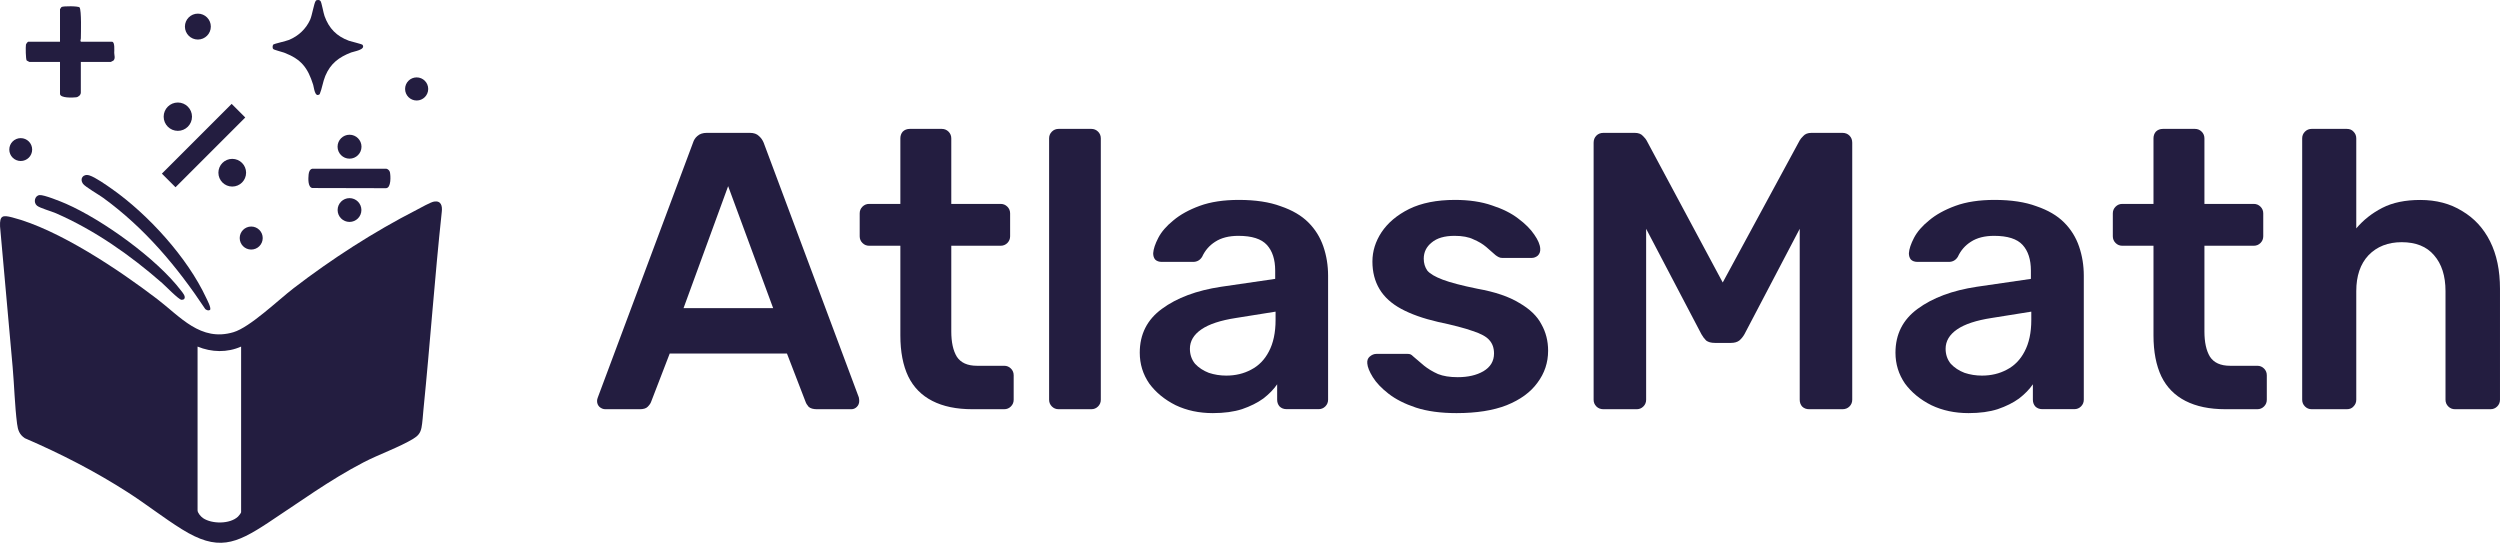<svg width="187" height="41" viewBox="0 0 187 41" fill="none" xmlns="http://www.w3.org/2000/svg">
<path d="M32.467 15.078C32.996 14.991 33.099 15.406 33.045 15.845C32.517 20.763 32.171 25.7 31.676 30.62C31.633 31.041 31.606 31.583 31.529 31.984C31.447 32.403 31.263 32.607 30.905 32.824C29.84 33.467 28.348 33.983 27.191 34.585C24.647 35.909 22.43 37.54 20.051 39.104C17.61 40.709 16.281 41.252 13.601 39.585C12.237 38.737 10.928 37.703 9.562 36.827C7.101 35.248 4.543 33.937 1.858 32.778C1.453 32.51 1.337 32.17 1.278 31.705C1.102 30.334 1.069 28.846 0.946 27.458C0.636 23.949 0.321 20.439 0.003 16.931C-0.028 16.119 0.196 16.077 0.909 16.26C4.37 17.148 8.904 20.189 11.752 22.364C13.497 23.698 15.002 25.576 17.457 24.85C18.699 24.483 20.823 22.433 21.957 21.562C24.817 19.366 27.945 17.348 31.156 15.703C31.442 15.556 32.203 15.121 32.467 15.078V15.078ZM18.035 25.924C16.996 26.389 15.821 26.355 14.778 25.924V38.173C14.778 38.369 15.028 38.648 15.187 38.755C15.849 39.204 17.198 39.211 17.8 38.646C17.857 38.593 18.035 38.369 18.035 38.315V25.924H18.035Z" fill="#231D40"/>
<path d="M4.488 0.693C4.493 0.671 4.581 0.541 4.602 0.525C4.712 0.446 5.885 0.445 5.955 0.559C6.101 0.798 6.054 2.473 6.048 2.867C6.046 2.975 5.967 3.061 6.069 3.124H8.382C8.605 3.124 8.543 3.798 8.545 3.952C8.546 4.133 8.645 4.361 8.488 4.528C8.481 4.537 8.299 4.634 8.288 4.634H6.046V6.924C6.046 7.098 5.871 7.258 5.693 7.278C5.467 7.305 4.488 7.354 4.488 7.018V4.634H2.199C2.188 4.634 2.007 4.537 1.999 4.528C1.921 4.448 1.912 3.488 1.941 3.337C1.953 3.276 2.074 3.124 2.105 3.124H4.488V0.693L4.488 0.693Z" fill="#231D40"/>
<path d="M20.451 3.323C20.494 3.281 21.414 3.068 21.605 2.99C22.312 2.703 22.889 2.169 23.201 1.47C23.345 1.147 23.489 0.249 23.607 0.082C23.628 0.053 23.644 0.024 23.681 0.015C23.791 -0.005 23.904 -0.022 23.977 0.082C24.062 0.203 24.189 0.961 24.275 1.2C24.607 2.127 25.182 2.712 26.105 3.051C26.265 3.11 27.078 3.292 27.121 3.357C27.365 3.721 26.471 3.846 26.268 3.924C25.353 4.275 24.724 4.748 24.335 5.673C24.148 6.118 24.095 6.609 23.913 7.045C23.544 7.33 23.491 6.55 23.426 6.345C23.017 5.053 22.533 4.431 21.254 3.938C21.089 3.874 20.513 3.741 20.439 3.667C20.364 3.594 20.383 3.389 20.451 3.323H20.451Z" fill="#231D40"/>
<path d="M15.715 23.18C15.585 23.259 15.474 23.201 15.359 23.125C13.25 19.944 10.814 17.047 7.712 14.794C7.396 14.564 6.375 13.976 6.208 13.748C5.937 13.378 6.214 12.971 6.693 13.122C7.136 13.263 7.966 13.847 8.372 14.133C11.084 16.041 14.02 19.263 15.423 22.281C15.504 22.455 15.812 23.026 15.715 23.18Z" fill="#231D40"/>
<path d="M13.773 22.368C13.739 22.407 13.629 22.431 13.576 22.426C13.36 22.407 12.38 21.392 12.134 21.176C9.751 19.092 7.099 17.226 4.188 15.952C3.861 15.809 2.985 15.563 2.77 15.387C2.48 15.152 2.593 14.636 2.956 14.592C3.275 14.553 4.582 15.086 4.943 15.244C7.691 16.452 11.731 19.351 13.548 21.744C13.657 21.887 13.929 22.188 13.773 22.368Z" fill="#231D40"/>
<path d="M17.328 7.77L12.109 12.988L13.127 14.006L18.345 8.788L17.328 7.77Z" fill="#231D40"/>
<path d="M23.356 12.622H28.906C29.026 12.649 29.139 12.761 29.166 12.881C29.225 13.145 29.27 14.063 28.871 14.077L23.356 14.064C23.015 13.989 23.057 13.339 23.084 13.057C23.101 12.883 23.161 12.665 23.356 12.621V12.622Z" fill="#231D40"/>
<path d="M13.302 9.788C13.887 9.788 14.362 9.313 14.362 8.728C14.362 8.142 13.887 7.668 13.302 7.668C12.717 7.668 12.242 8.142 12.242 8.728C12.242 9.313 12.717 9.788 13.302 9.788Z" fill="#231D40"/>
<path d="M17.372 13.955C17.944 13.955 18.408 13.491 18.408 12.919C18.408 12.347 17.944 11.883 17.372 11.883C16.8 11.883 16.336 12.347 16.336 12.919C16.336 13.491 16.8 13.955 17.372 13.955Z" fill="#231D40"/>
<path d="M14.801 2.958C15.336 2.958 15.77 2.524 15.77 1.989C15.77 1.453 15.336 1.02 14.801 1.02C14.266 1.02 13.832 1.453 13.832 1.989C13.832 2.524 14.266 2.958 14.801 2.958Z" fill="#231D40"/>
<path d="M26.145 11.868C26.639 11.868 27.04 11.467 27.04 10.973C27.04 10.479 26.639 10.078 26.145 10.078C25.651 10.078 25.25 10.479 25.25 10.973C25.25 11.467 25.651 11.868 26.145 11.868Z" fill="#231D40"/>
<path d="M26.144 16.6C26.635 16.6 27.033 16.201 27.033 15.71C27.033 15.219 26.635 14.82 26.144 14.82C25.652 14.82 25.254 15.219 25.254 15.71C25.254 16.201 25.652 16.6 26.144 16.6Z" fill="#231D40"/>
<path d="M31.166 7.518C31.643 7.518 32.03 7.131 32.03 6.654C32.03 6.176 31.643 5.789 31.166 5.789C30.688 5.789 30.301 6.176 30.301 6.654C30.301 7.131 30.688 7.518 31.166 7.518Z" fill="#231D40"/>
<path d="M18.791 18.667C19.266 18.667 19.651 18.282 19.651 17.806C19.651 17.331 19.266 16.945 18.791 16.945C18.315 16.945 17.93 17.331 17.93 17.806C17.93 18.282 18.315 18.667 18.791 18.667Z" fill="#231D40"/>
<path d="M1.551 12.043C2.023 12.043 2.406 11.66 2.406 11.187C2.406 10.715 2.023 10.332 1.551 10.332C1.078 10.332 0.695 10.715 0.695 11.187C0.695 11.66 1.078 12.043 1.551 12.043Z" fill="#231D40"/>
<path d="M172.912 30.609C172.715 30.609 172.548 30.54 172.41 30.402C172.272 30.264 172.203 30.097 172.203 29.9V10.349C172.203 10.152 172.272 9.985 172.41 9.847C172.548 9.71 172.715 9.641 172.912 9.641H175.54C175.757 9.641 175.924 9.71 176.042 9.847C176.18 9.985 176.249 10.152 176.249 10.349V17.083C176.781 16.453 177.43 15.941 178.198 15.547C178.966 15.153 179.911 14.957 181.033 14.957C182.234 14.957 183.278 15.232 184.164 15.783C185.07 16.315 185.769 17.073 186.261 18.058C186.753 19.042 186.999 20.223 186.999 21.601V29.9C186.999 30.097 186.93 30.264 186.792 30.402C186.655 30.54 186.487 30.609 186.29 30.609H183.632C183.435 30.609 183.268 30.54 183.13 30.402C182.992 30.264 182.924 30.097 182.924 29.9V21.779C182.924 20.637 182.638 19.741 182.067 19.091C181.516 18.441 180.709 18.116 179.645 18.116C178.622 18.116 177.795 18.441 177.165 19.091C176.554 19.741 176.249 20.637 176.249 21.779V29.9C176.249 30.097 176.18 30.264 176.042 30.402C175.924 30.54 175.757 30.609 175.54 30.609H172.912Z" fill="#231D40"/>
<path d="M166.456 30.609C165.275 30.609 164.28 30.402 163.473 29.989C162.666 29.575 162.065 28.965 161.672 28.158C161.278 27.331 161.081 26.307 161.081 25.086V18.382H158.748C158.551 18.382 158.384 18.313 158.246 18.176C158.108 18.038 158.039 17.87 158.039 17.674V15.961C158.039 15.764 158.108 15.596 158.246 15.459C158.384 15.321 158.551 15.252 158.748 15.252H161.081V10.349C161.081 10.152 161.14 9.985 161.258 9.847C161.396 9.71 161.573 9.641 161.79 9.641H164.182C164.379 9.641 164.546 9.71 164.684 9.847C164.822 9.985 164.891 10.152 164.891 10.349V15.252H168.582C168.779 15.252 168.947 15.321 169.084 15.459C169.222 15.596 169.291 15.764 169.291 15.961V17.674C169.291 17.87 169.222 18.038 169.084 18.176C168.947 18.313 168.779 18.382 168.582 18.382H164.891V24.791C164.891 25.598 165.028 26.228 165.304 26.681C165.599 27.134 166.102 27.36 166.81 27.36H168.848C169.045 27.36 169.212 27.429 169.35 27.567C169.488 27.705 169.557 27.872 169.557 28.069V29.9C169.557 30.097 169.488 30.264 169.35 30.402C169.212 30.54 169.045 30.609 168.848 30.609H166.456Z" fill="#231D40"/>
<path d="M147.245 30.901C146.221 30.901 145.296 30.704 144.469 30.31C143.642 29.897 142.982 29.355 142.49 28.686C142.018 27.997 141.781 27.229 141.781 26.382C141.781 25.004 142.333 23.911 143.435 23.104C144.557 22.277 146.034 21.726 147.865 21.45L151.911 20.86V20.239C151.911 19.413 151.704 18.773 151.291 18.32C150.877 17.867 150.169 17.641 149.164 17.641C148.456 17.641 147.875 17.788 147.422 18.084C146.989 18.359 146.664 18.733 146.447 19.206C146.29 19.462 146.064 19.59 145.768 19.59H143.435C143.219 19.59 143.051 19.531 142.933 19.413C142.835 19.294 142.785 19.137 142.785 18.94C142.805 18.625 142.933 18.241 143.169 17.788C143.406 17.335 143.78 16.902 144.292 16.489C144.803 16.056 145.463 15.691 146.27 15.396C147.077 15.101 148.052 14.953 149.194 14.953C150.434 14.953 151.478 15.111 152.324 15.426C153.191 15.721 153.88 16.125 154.392 16.637C154.904 17.148 155.278 17.749 155.514 18.438C155.75 19.127 155.868 19.856 155.868 20.623V29.897C155.868 30.094 155.799 30.261 155.662 30.399C155.524 30.537 155.356 30.605 155.16 30.605H152.767C152.551 30.605 152.374 30.537 152.236 30.399C152.118 30.261 152.059 30.094 152.059 29.897V28.745C151.803 29.119 151.458 29.473 151.025 29.808C150.592 30.123 150.06 30.389 149.43 30.605C148.82 30.802 148.091 30.901 147.245 30.901ZM148.249 28.095C148.938 28.095 149.558 27.948 150.109 27.652C150.68 27.357 151.123 26.904 151.438 26.294C151.773 25.664 151.941 24.876 151.941 23.931V23.311L148.987 23.783C147.826 23.961 146.959 24.246 146.388 24.64C145.817 25.034 145.532 25.516 145.532 26.087C145.532 26.52 145.66 26.894 145.916 27.209C146.191 27.505 146.536 27.731 146.949 27.889C147.363 28.026 147.796 28.095 148.249 28.095Z" fill="#231D40"/>
<path d="M119.941 30.61C119.725 30.61 119.548 30.542 119.41 30.404C119.272 30.266 119.203 30.099 119.203 29.902V10.676C119.203 10.459 119.272 10.282 119.41 10.144C119.548 10.006 119.725 9.938 119.941 9.938H122.275C122.55 9.938 122.757 10.016 122.895 10.174C123.033 10.312 123.121 10.42 123.161 10.499L128.86 21.13L134.619 10.499C134.659 10.42 134.747 10.312 134.885 10.174C135.023 10.016 135.23 9.938 135.505 9.938H137.809C138.025 9.938 138.203 10.006 138.34 10.144C138.478 10.282 138.547 10.459 138.547 10.676V29.902C138.547 30.099 138.478 30.266 138.34 30.404C138.203 30.542 138.025 30.61 137.809 30.61H135.328C135.111 30.61 134.934 30.542 134.796 30.404C134.678 30.266 134.619 30.099 134.619 29.902V17.114L130.485 24.999C130.386 25.176 130.258 25.334 130.101 25.472C129.943 25.59 129.736 25.649 129.481 25.649H128.27C127.994 25.649 127.777 25.59 127.62 25.472C127.482 25.334 127.364 25.176 127.266 24.999L123.131 17.114V29.902C123.131 30.099 123.062 30.266 122.924 30.404C122.786 30.542 122.619 30.61 122.422 30.61H119.941Z" fill="#231D40"/>
<path d="M108.948 30.901C107.766 30.901 106.752 30.763 105.906 30.487C105.079 30.212 104.4 29.867 103.868 29.454C103.336 29.04 102.943 28.627 102.687 28.213C102.431 27.8 102.293 27.455 102.273 27.18C102.254 26.963 102.313 26.796 102.45 26.678C102.608 26.54 102.775 26.471 102.952 26.471H105.286C105.364 26.471 105.433 26.481 105.492 26.5C105.551 26.52 105.63 26.579 105.729 26.678C105.985 26.894 106.25 27.121 106.526 27.357C106.821 27.593 107.166 27.8 107.56 27.977C107.953 28.135 108.446 28.213 109.036 28.213C109.804 28.213 110.444 28.066 110.956 27.77C111.487 27.455 111.753 27.012 111.753 26.441C111.753 26.028 111.635 25.693 111.399 25.437C111.182 25.181 110.769 24.955 110.158 24.758C109.548 24.541 108.682 24.315 107.56 24.079C106.457 23.823 105.542 23.498 104.813 23.104C104.085 22.71 103.543 22.218 103.189 21.628C102.834 21.037 102.657 20.348 102.657 19.56C102.657 18.792 102.884 18.064 103.336 17.375C103.809 16.666 104.498 16.085 105.404 15.632C106.329 15.18 107.471 14.953 108.83 14.953C109.893 14.953 110.818 15.091 111.606 15.367C112.393 15.623 113.043 15.947 113.555 16.341C114.086 16.735 114.49 17.139 114.766 17.552C115.041 17.946 115.189 18.29 115.209 18.586C115.228 18.802 115.169 18.979 115.031 19.117C114.894 19.235 114.736 19.294 114.559 19.294H112.373C112.275 19.294 112.186 19.275 112.108 19.235C112.029 19.196 111.95 19.147 111.871 19.088C111.655 18.891 111.419 18.684 111.163 18.468C110.907 18.251 110.592 18.064 110.218 17.906C109.863 17.729 109.391 17.641 108.8 17.641C108.052 17.641 107.481 17.808 107.087 18.143C106.693 18.458 106.496 18.861 106.496 19.354C106.496 19.688 106.585 19.983 106.762 20.239C106.959 20.476 107.343 20.702 107.914 20.919C108.485 21.135 109.351 21.362 110.513 21.598C111.832 21.834 112.876 22.189 113.643 22.661C114.431 23.114 114.982 23.646 115.297 24.256C115.632 24.847 115.799 25.506 115.799 26.235C115.799 27.121 115.533 27.918 115.002 28.627C114.49 29.336 113.722 29.897 112.698 30.31C111.694 30.704 110.444 30.901 108.948 30.901Z" fill="#231D40"/>
<path d="M90.718 30.901C89.694 30.901 88.768 30.704 87.941 30.31C87.115 29.897 86.455 29.355 85.963 28.686C85.49 27.997 85.254 27.229 85.254 26.382C85.254 25.004 85.805 23.911 86.908 23.104C88.03 22.277 89.507 21.726 91.338 21.45L95.384 20.86V20.239C95.384 19.413 95.177 18.773 94.763 18.32C94.35 17.867 93.641 17.641 92.637 17.641C91.928 17.641 91.347 17.788 90.895 18.084C90.462 18.359 90.137 18.733 89.92 19.206C89.763 19.462 89.536 19.59 89.241 19.59H86.908C86.691 19.59 86.524 19.531 86.406 19.413C86.307 19.294 86.258 19.137 86.258 18.94C86.278 18.625 86.406 18.241 86.642 17.788C86.878 17.335 87.252 16.902 87.764 16.489C88.276 16.056 88.936 15.691 89.743 15.396C90.55 15.101 91.525 14.953 92.667 14.953C93.907 14.953 94.951 15.111 95.797 15.426C96.663 15.721 97.353 16.125 97.864 16.637C98.376 17.148 98.75 17.749 98.987 18.438C99.223 19.127 99.341 19.856 99.341 20.623V29.897C99.341 30.094 99.272 30.261 99.134 30.399C98.996 30.537 98.829 30.605 98.632 30.605H96.24C96.023 30.605 95.846 30.537 95.709 30.399C95.59 30.261 95.531 30.094 95.531 29.897V28.745C95.275 29.119 94.931 29.473 94.498 29.808C94.064 30.123 93.533 30.389 92.903 30.605C92.293 30.802 91.564 30.901 90.718 30.901ZM91.722 28.095C92.411 28.095 93.031 27.948 93.582 27.652C94.153 27.357 94.596 26.904 94.911 26.294C95.246 25.664 95.413 24.876 95.413 23.931V23.311L92.46 23.783C91.298 23.961 90.432 24.246 89.861 24.64C89.29 25.034 89.005 25.516 89.005 26.087C89.005 26.52 89.133 26.894 89.388 27.209C89.664 27.505 90.009 27.731 90.422 27.889C90.836 28.026 91.269 28.095 91.722 28.095Z" fill="#231D40"/>
<path d="M79.181 30.609C78.985 30.609 78.817 30.54 78.679 30.402C78.542 30.264 78.473 30.097 78.473 29.9V10.349C78.473 10.152 78.542 9.985 78.679 9.847C78.817 9.71 78.985 9.641 79.181 9.641H81.633C81.83 9.641 81.997 9.71 82.135 9.847C82.272 9.985 82.341 10.152 82.341 10.349V29.9C82.341 30.097 82.272 30.264 82.135 30.402C81.997 30.54 81.83 30.609 81.633 30.609H79.181Z" fill="#231D40"/>
<path d="M72.722 30.609C71.54 30.609 70.546 30.402 69.739 29.989C68.931 29.575 68.331 28.965 67.937 28.158C67.543 27.331 67.347 26.307 67.347 25.086V18.382H65.013C64.817 18.382 64.649 18.313 64.511 18.176C64.374 18.038 64.305 17.87 64.305 17.674V15.961C64.305 15.764 64.374 15.596 64.511 15.459C64.649 15.321 64.817 15.252 65.013 15.252H67.347V10.349C67.347 10.152 67.406 9.985 67.524 9.847C67.662 9.71 67.839 9.641 68.055 9.641H70.448C70.644 9.641 70.812 9.71 70.95 9.847C71.087 9.985 71.156 10.152 71.156 10.349V15.252H74.848C75.045 15.252 75.212 15.321 75.35 15.459C75.488 15.596 75.557 15.764 75.557 15.961V17.674C75.557 17.87 75.488 18.038 75.35 18.176C75.212 18.313 75.045 18.382 74.848 18.382H71.156V24.791C71.156 25.598 71.294 26.228 71.57 26.681C71.865 27.134 72.367 27.36 73.076 27.36H75.114C75.311 27.36 75.478 27.429 75.616 27.567C75.754 27.705 75.823 27.872 75.823 28.069V29.9C75.823 30.097 75.754 30.264 75.616 30.402C75.478 30.54 75.311 30.609 75.114 30.609H72.722Z" fill="#231D40"/>
<path d="M45.28 30.61C45.123 30.61 44.975 30.551 44.837 30.433C44.719 30.315 44.66 30.168 44.66 29.99C44.66 29.912 44.68 29.823 44.719 29.724L51.837 10.676C51.896 10.479 52.004 10.312 52.161 10.174C52.339 10.016 52.575 9.938 52.87 9.938H56.089C56.385 9.938 56.611 10.016 56.769 10.174C56.926 10.312 57.044 10.479 57.123 10.676L64.24 29.724C64.26 29.823 64.27 29.912 64.27 29.99C64.27 30.168 64.211 30.315 64.093 30.433C63.975 30.551 63.837 30.61 63.679 30.61H61.11C60.834 30.61 60.628 30.551 60.49 30.433C60.372 30.296 60.293 30.168 60.254 30.049L58.865 26.446H50.094L48.706 30.049C48.667 30.168 48.578 30.296 48.44 30.433C48.322 30.551 48.125 30.61 47.85 30.61H45.28ZM51.128 23.05H57.832L54.465 13.924L51.128 23.05Z" fill="#231D40"/>
</svg>
